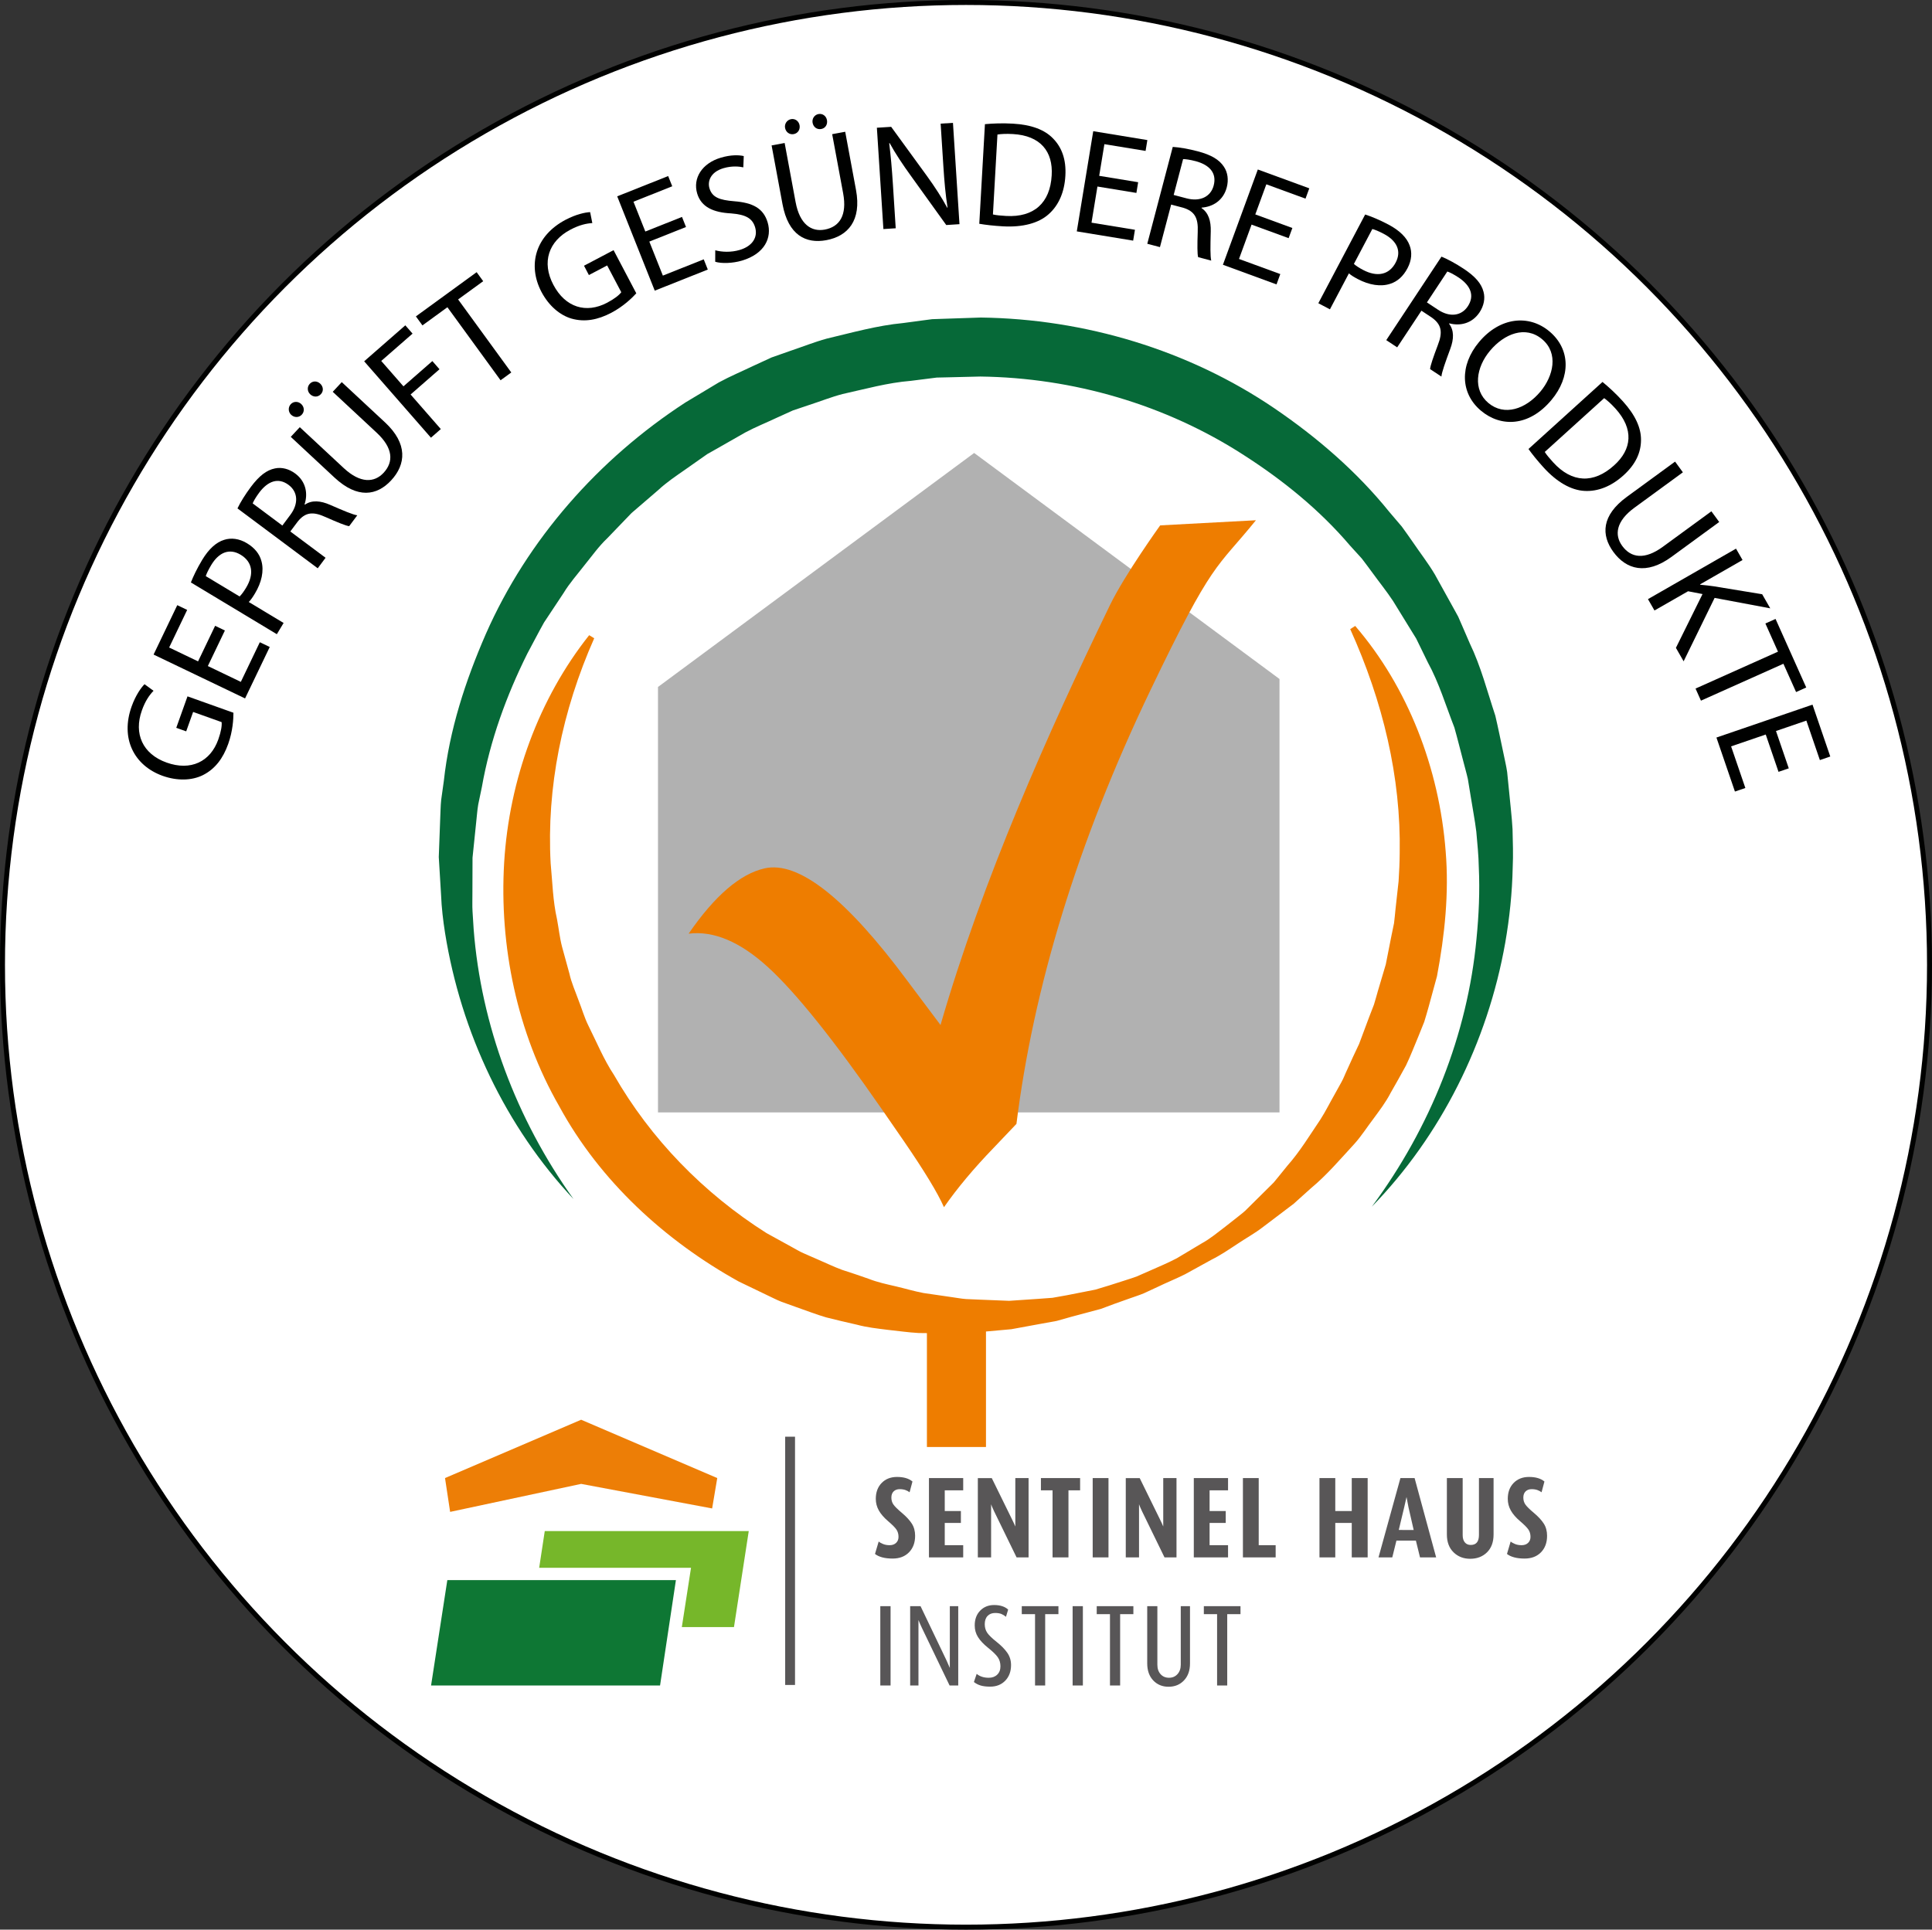 <?xml version="1.0" encoding="UTF-8"?>
<!-- Generator: Adobe Illustrator 25.4.1, SVG Export Plug-In . SVG Version: 6.00 Build 0)  -->
<svg xmlns="http://www.w3.org/2000/svg" xmlns:xlink="http://www.w3.org/1999/xlink" version="1.1" id="Ebene_1" x="0px" y="0px" viewBox="0 0 196.289 196.095" style="enable-background:new 0 0 196.289 196.095;" xml:space="preserve">
<rect x="0" y="0" width="196.289" height="196.095" fill="#333333" stroke="none"/>
<style type="text/css">
	.st0{fill:#FFFFFF;}
	.st1{fill:none;stroke:#000100;stroke-width:0.505;stroke-miterlimit:10;}
	.st2{fill:#585657;}
	.st3{fill:#0E7734;}
	.st4{fill:#ED7E06;}
	.st5{fill:#76B72A;}
	.st6{clip-path:url(#SVGID_00000031898257322957110680000016383969426668508092_);fill:#B1B1B1;}
	.st7{fill:#EE7D00;}
	.st8{fill:#066938;}
	.st9{fill:#000100;}
</style>
<g>
	<g>
		<g>
			<path class="st0" d="M196.037,98.048c0,54.011-43.828,97.795-97.892,97.795     c-54.064,0-97.892-43.784-97.892-97.795C0.253,44.036,44.081,0.253,98.145,0.253     C152.209,0.253,196.037,44.036,196.037,98.048"></path>
			<ellipse class="st1" cx="98.145" cy="98.047" rx="97.892" ry="97.795"></ellipse>
		</g>
	</g>
</g>
<path class="st2" d="M126.033,164.033v-0.808h-3.724v0.808h1.346v7.252h1.03v-7.252   M120.292,170.768c0.407-0.43,0.61-1.003,0.61-1.721v-5.823h-0.938v5.951  c0,0.39-0.111,0.708-0.333,0.955c-0.223,0.246-0.509,0.368-0.862,0.368  c-0.35,0-0.636-0.12-0.854-0.363c-0.219-0.242-0.328-0.562-0.328-0.96v-5.951  h-1.031v5.81c0,0.727,0.203,1.304,0.609,1.734  c0.406,0.429,0.925,0.644,1.558,0.644  C119.363,171.413,119.887,171.197,120.292,170.768 M115.15,164.033v-0.808h-3.724  v0.808h1.346v7.252h1.032v-7.252H115.15z M110.019,163.225h-1.042v8.06h1.042  V163.225z M107.536,164.033v-0.808h-3.725v0.808h1.348v7.252h1.03v-7.252H107.536z   M102.136,170.792c0.391-0.407,0.585-0.935,0.585-1.585  c0-0.461-0.124-0.874-0.374-1.237c-0.25-0.364-0.612-0.733-1.083-1.109  c-0.474-0.375-0.794-0.686-0.962-0.932c-0.168-0.248-0.252-0.538-0.252-0.875  c0-0.36,0.096-0.64,0.287-0.839c0.192-0.199,0.447-0.299,0.768-0.299  c0.258,0,0.47,0.034,0.639,0.102c0.166,0.07,0.321,0.164,0.462,0.285  l0.222-0.733c-0.156-0.147-0.353-0.26-0.591-0.34  c-0.238-0.082-0.517-0.122-0.838-0.122c-0.569,0-1.04,0.189-1.411,0.568  c-0.371,0.378-0.557,0.881-0.557,1.505c0,0.438,0.111,0.833,0.335,1.189  c0.222,0.356,0.567,0.72,1.036,1.096c0.469,0.375,0.792,0.69,0.972,0.948  c0.18,0.258,0.27,0.566,0.27,0.926c0,0.351-0.109,0.632-0.328,0.843  c-0.219,0.211-0.504,0.316-0.855,0.316c-0.273,0-0.514-0.037-0.721-0.111  c-0.207-0.073-0.376-0.17-0.509-0.286l-0.282,0.831  c0.211,0.164,0.443,0.283,0.698,0.357c0.253,0.074,0.571,0.112,0.954,0.112  C101.233,171.402,101.745,171.197,102.136,170.792 M97.356,171.284v-8.06h-0.855  v6.278l-0.34-0.773l-2.635-5.505H92.471v8.06h0.843v-5.882v-0.772  c0.025,0.062,0.069,0.172,0.136,0.328c0.067,0.155,0.135,0.308,0.206,0.455  l2.821,5.871H97.356z M90.481,163.225h-1.043v8.06h1.043V163.225z"></path>
<path class="st2" d="M156.561,157.751c0.414-0.423,0.62-0.982,0.62-1.678  c0-0.477-0.111-0.89-0.332-1.237c-0.223-0.349-0.557-0.711-1.003-1.086  c-0.445-0.376-0.737-0.662-0.873-0.863c-0.136-0.199-0.205-0.432-0.205-0.698  c0-0.274,0.079-0.485,0.235-0.634c0.156-0.149,0.359-0.222,0.609-0.222  c0.226,0,0.424,0.031,0.591,0.091c0.167,0.061,0.307,0.136,0.417,0.225  l0.292-1.094c-0.368-0.309-0.89-0.464-1.569-0.464  c-0.642,0-1.16,0.203-1.56,0.61c-0.397,0.406-0.596,0.944-0.596,1.616  c0,0.422,0.103,0.816,0.31,1.183c0.207,0.367,0.521,0.73,0.944,1.089  c0.422,0.359,0.702,0.643,0.843,0.85c0.141,0.207,0.211,0.454,0.211,0.743  c0,0.251-0.082,0.453-0.246,0.61c-0.164,0.156-0.383,0.234-0.656,0.234  c-0.25,0-0.471-0.039-0.663-0.117c-0.19-0.078-0.341-0.163-0.45-0.258  l-0.374,1.264c0.186,0.15,0.43,0.265,0.732,0.347  c0.299,0.082,0.653,0.123,1.059,0.123  C155.593,158.385,156.146,158.174,156.561,157.751 M151.078,157.752  c0.446-0.437,0.667-1.043,0.667-1.815v-5.729h-1.486v5.786  c0,0.673-0.278,1.008-0.833,1.008c-0.258,0-0.458-0.087-0.602-0.263  c-0.145-0.175-0.218-0.42-0.218-0.733v-5.798h-1.605v5.729  c0,0.765,0.225,1.368,0.674,1.81c0.449,0.44,1.014,0.661,1.693,0.661  C150.063,158.408,150.634,158.19,151.078,157.752 M143.628,155.48l-1.515-0.001  l0.553-2.308c0.046-0.203,0.095-0.407,0.14-0.615  c0.049-0.207,0.08-0.349,0.095-0.426l0.2,1.042L143.628,155.48z   M145.911,158.268l-2.189-8.06h-1.441l-2.227,8.06l1.399,0.001l0.423-1.709  l1.976-0.002l0.42,1.71H145.911z M138.953,158.268v-8.06h-1.616v3.35h-1.674  v-3.35h-1.606v8.06h1.606v-3.503h1.674v3.503H138.953z M129.605,158.268v-1.242  h-1.721v-6.818h-1.605v8.06H129.605z M124.768,158.268v-1.242h-1.875v-2.261h1.64  v-1.207h-1.64v-2.108h1.875v-1.242h-3.479v8.06H124.768z M119.531,158.268v-8.06  h-1.347v4.92c-0.049-0.109-0.096-0.22-0.144-0.332  c-0.048-0.113-0.12-0.262-0.216-0.448l-2.031-4.139l-1.416-0.001v8.06h1.347  v-4.674v-0.727c0.024,0.062,0.057,0.149,0.1,0.258  c0.043,0.109,0.115,0.269,0.217,0.48l2.273,4.663H119.531z M112.621,150.208h-1.605  v8.059h1.605V150.208z M109.738,151.45v-1.242h-3.982v1.242h1.182v6.818h1.617  v-6.818H109.738z M104.502,158.268v-8.06h-1.347v4.92  c-0.049-0.109-0.096-0.22-0.145-0.332c-0.047-0.113-0.12-0.262-0.216-0.448  l-2.031-4.139l-1.416-0.001v8.06h1.348v-4.674v-0.727  c0.023,0.062,0.057,0.149,0.099,0.258c0.043,0.109,0.115,0.269,0.217,0.48  l2.273,4.663H104.502z M97.86,158.268v-1.242h-1.874v-2.261h1.639v-1.207h-1.639  v-2.108h1.874v-1.242h-3.479v8.06H97.86z M92.354,157.751  c0.414-0.423,0.621-0.982,0.621-1.678c0-0.477-0.111-0.89-0.334-1.237  c-0.222-0.349-0.557-0.711-1.001-1.086c-0.446-0.376-0.737-0.662-0.873-0.863  c-0.137-0.199-0.205-0.432-0.205-0.698c0-0.274,0.078-0.485,0.235-0.634  c0.155-0.149,0.359-0.222,0.608-0.222c0.226,0,0.425,0.031,0.592,0.091  c0.168,0.061,0.306,0.136,0.416,0.225l0.293-1.094  c-0.367-0.309-0.891-0.464-1.57-0.464c-0.64,0-1.16,0.203-1.559,0.61  c-0.397,0.406-0.597,0.944-0.597,1.616c0,0.422,0.104,0.816,0.31,1.183  c0.208,0.367,0.522,0.73,0.944,1.089c0.422,0.359,0.703,0.643,0.844,0.85  c0.14,0.207,0.21,0.454,0.21,0.743c0,0.251-0.082,0.453-0.246,0.61  c-0.164,0.156-0.383,0.234-0.656,0.234c-0.25,0-0.47-0.039-0.662-0.117  c-0.191-0.078-0.341-0.163-0.45-0.258l-0.375,1.264  c0.187,0.15,0.431,0.265,0.731,0.347c0.301,0.082,0.654,0.123,1.061,0.123  C91.386,158.385,91.94,158.174,92.354,157.751"></path>
<polygon class="st3" points="67.061,171.283 43.796,171.282 45.448,160.574 68.672,160.574 "></polygon>
<polyline class="st4" points="59.043,150.797 72.352,153.293 72.872,150.204 59.043,144.277   45.213,150.204 45.733,153.642 "></polyline>
<polyline class="st5" points="69.272,165.356 70.207,159.322 54.78,159.322 55.347,155.594   76.072,155.594 74.571,165.349 69.256,165.349 "></polyline>
<g>
	<rect x="79.773" y="146.001" class="st2" width="1" height="25.229"></rect>
</g>
<g>
	<g>
		<g>
			<defs>
				<rect id="SVGID_1_" x="66.852" y="46.033" width="63.144" height="67.015"></rect>
			</defs>
			<clipPath id="SVGID_00000168098702096443485960000007840237318917513135_">
				<use xlink:href="#SVGID_1_" style="overflow:visible;"></use>
			</clipPath>
			<polyline style="clip-path:url(#SVGID_00000168098702096443485960000007840237318917513135_);fill:#B1B1B1;" points="     128.172,113.048 66.851,113.048 66.851,69.812 98.972,46.032 129.997,69.002      129.997,113.048    "></polyline>
		</g>
	</g>
</g>
<path class="st7" d="M137.687,63.61c5.358,6.229,8.537,14.457,9.191,22.904  c0.351,4.233-0.092,8.505-0.883,12.698l-0.843,3.091  c-0.15,0.512-0.285,1.03-0.45,1.537l-0.598,1.488  c-0.413,0.984-0.795,1.983-1.255,2.944c-0.509,0.939-1.034,1.868-1.563,2.791  c-0.486,0.948-1.139,1.797-1.766,2.654c-0.645,0.843-1.208,1.743-1.918,2.529  c-1.438,1.56-2.794,3.165-4.416,4.511l-1.166,1.047l-0.58,0.524l-0.624,0.473  l-2.486,1.884c-0.817,0.634-1.734,1.136-2.59,1.711  c-0.862,0.567-1.712,1.15-2.637,1.61l-2.704,1.489  c-0.918,0.461-1.876,0.842-2.801,1.292l-1.4,0.649  c-0.475,0.196-0.968,0.348-1.451,0.523c-0.974,0.332-1.939,0.695-2.906,1.057  l-2.991,0.799l-1.497,0.422l-1.528,0.277l-3.071,0.564l-3.116,0.282l-1.567,0.14  c-0.524,0.032-1.047,0-1.571,0.003l-3.161-0.038  c-1.053-0.055-2.098-0.215-3.153-0.324c-1.052-0.131-2.111-0.246-3.137-0.524  c-1.036-0.236-2.075-0.475-3.108-0.74c-1.023-0.296-2.014-0.693-3.024-1.039  l-1.51-0.543c-0.5-0.189-0.969-0.448-1.455-0.67l-2.895-1.393  c-7.469-4.14-14.1-10.197-18.24-17.809c-4.299-7.504-6.094-16.297-5.596-24.752  c0.512-8.461,3.542-16.704,8.638-23.12l0.513,0.311  c-3.266,7.378-4.848,15.199-4.426,22.868c0.183,1.912,0.222,3.821,0.646,5.684  c0.177,0.933,0.273,1.878,0.51,2.796l0.751,2.735  c0.202,0.922,0.597,1.787,0.914,2.674c0.349,0.873,0.601,1.784,1.021,2.626  c0.842,1.683,1.552,3.422,2.589,4.992c3.73,6.505,9.108,12.025,15.5,16.075  l2.486,1.368c0.419,0.221,0.821,0.479,1.254,0.671l1.304,0.568  c0.873,0.369,1.73,0.794,2.622,1.124c0.906,0.286,1.806,0.598,2.71,0.913  c0.895,0.354,1.831,0.551,2.765,0.768c0.933,0.217,1.862,0.5,2.81,0.677  l2.871,0.418c0.48,0.063,0.962,0.16,1.445,0.195l1.456,0.063l2.93,0.117  l2.93-0.198l1.472-0.109l1.45-0.258l2.9-0.571  c0.943-0.283,1.889-0.566,2.825-0.879c0.467-0.158,0.944-0.292,1.404-0.47  l1.356-0.595c0.903-0.4,1.817-0.782,2.69-1.241l2.543-1.521  c0.868-0.473,1.626-1.116,2.411-1.711l1.16-0.912  c0.385-0.306,0.781-0.596,1.117-0.961l2.091-2.072l0.52-0.515l0.467-0.568  l0.923-1.139c1.291-1.46,2.3-3.136,3.376-4.727  c0.518-0.811,0.945-1.679,1.421-2.51l0.695-1.254  c0.237-0.413,0.393-0.872,0.603-1.3c0.392-0.871,0.787-1.736,1.199-2.59  l0.997-2.669l0.512-1.326c0.145-0.45,0.261-0.911,0.394-1.366l0.81-2.727  l0.55-2.794l0.288-1.398c0.064-0.47,0.097-0.945,0.149-1.418l0.314-2.847  c0.062-0.952,0.105-1.909,0.112-2.867c0.137-7.684-1.701-15.385-5.027-22.748"></path>
<path class="st8" d="M58.269,121.851c-6.872-7.318-11.435-16.911-13.055-27.059  c-0.199-1.27-0.351-2.548-0.401-3.834l-0.234-3.863l0.144-3.873  c0.035-0.646,0.032-1.296,0.101-1.939l0.269-1.925  c0.562-5.17,2.194-10.182,4.276-14.952c4.219-9.573,11.447-17.768,20.268-23.505  l3.391-2.036c1.156-0.63,2.378-1.139,3.566-1.711l1.797-0.828l1.867-0.657  c1.25-0.418,2.479-0.913,3.751-1.261c2.567-0.607,5.116-1.332,7.75-1.58  l1.962-0.263l0.982-0.129l0.989-0.035l3.959-0.132  c10.558,0.137,21.107,3.298,29.833,9.228c4.343,2.959,8.369,6.432,11.667,10.522  l1.275,1.498c0.391,0.525,0.758,1.069,1.138,1.605  c0.735,1.084,1.543,2.12,2.211,3.247l1.902,3.435l0.473,0.859l0.392,0.898  l0.778,1.8c1.138,2.356,1.785,4.902,2.603,7.368  c0.299,1.265,0.55,2.543,0.824,3.813c0.127,0.637,0.284,1.268,0.377,1.909  l0.195,1.939c0.116,1.291,0.282,2.575,0.353,3.866  c0.029,1.293,0.08,2.584,0.018,3.875c-0.053,2.58-0.319,5.152-0.761,7.684  c-1.79,10.127-6.554,19.625-13.557,26.816c5.968-8.046,9.731-17.52,10.638-27.22  c0.239-2.419,0.348-4.848,0.235-7.267c-0.019-1.211-0.148-2.416-0.252-3.618  c-0.146-1.2-0.383-2.388-0.567-3.577l-0.292-1.78  c-0.129-0.588-0.304-1.165-0.449-1.749c-0.31-1.16-0.593-2.328-0.919-3.48  c-0.874-2.236-1.556-4.539-2.71-6.645l-0.784-1.609l-0.393-0.803l-0.472-0.763  l-1.874-3.044c-0.654-0.993-1.409-1.92-2.104-2.884  c-0.358-0.475-0.702-0.959-1.067-1.427l-1.2-1.321  c-3.083-3.624-6.815-6.645-10.788-9.193c-7.955-5.143-17.354-7.868-26.776-7.986  l-3.539,0.086L95.174,38.37l-0.878,0.111l-1.757,0.222  c-2.363,0.189-4.64,0.833-6.946,1.342c-1.141,0.299-2.24,0.741-3.363,1.102  l-1.679,0.566l-1.612,0.731c-1.067,0.507-2.169,0.942-3.21,1.5L72.648,45.699  l-0.774,0.436l-0.727,0.509l-1.452,1.021c-0.97,0.679-1.962,1.334-2.83,2.146  l-2.699,2.322l-2.471,2.568c-0.866,0.821-1.551,1.798-2.302,2.721  c-0.727,0.941-1.526,1.832-2.143,2.854l-1.977,2.982  c-0.584,1.039-1.125,2.103-1.694,3.155c-2.125,4.27-3.788,8.827-4.623,13.572  l-0.369,1.771c-0.103,0.595-0.136,1.198-0.207,1.797l-0.372,3.608l-0.012,3.636  c0.007,0.607-0.026,1.216,0.012,1.822l0.115,1.821  C48.878,104.158,52.438,113.701,58.269,121.851"></path>
<g>
	<rect x="94.174" y="134.048" class="st7" width="6" height="13"></rect>
</g>
<path class="st7" d="M117.873,53.39l9.728-0.521c-4.07,5.027-4.32,3.925-10.732,17.301  c-7.457,15.558-11.886,30.288-13.599,44.042l-2.323,2.441  c-2.012,2.084-3.692,4.092-5.04,6.026c-0.632-1.439-1.992-3.68-4.079-6.722  l-2.243-3.249c-4.869-7.026-8.72-11.832-11.554-14.419  c-2.834-2.587-5.522-3.723-8.067-3.408c2.655-3.857,5.227-6.068,7.714-6.634  c3.441-0.782,8.274,3.021,14.499,11.409l3.379,4.507  c4.326-14.92,10.903-29.643,17.211-42.661  C114.264,58.412,117.873,53.39,117.873,53.39"></path>
<path class="st9" d="M23.717,72.431c0,0.634-0.064,1.861-0.532,3.173  c-0.525,1.47-1.331,2.545-2.577,3.17c-1.105,0.548-2.587,0.604-4.099,0.064  c-2.89-1.048-4.298-3.793-3.135-7.048c0.402-1.123,0.96-1.914,1.31-2.259  l0.915,0.668c-0.416,0.434-0.835,1.016-1.184,1.998  c-0.844,2.361,0.075,4.425,2.51,5.297c2.462,0.878,4.447-0.086,5.254-2.347  c0.293-0.821,0.379-1.425,0.337-1.764l-2.895-1.034l-0.704,1.973l-1.009-0.359  l1.142-3.198"></path>
<polyline class="st9" points="22.848,64.073 21.117,67.686 24.468,69.294 26.398,65.266   27.405,65.749 24.898,70.976 15.603,66.519 18.01,61.499 19.016,61.981   17.185,65.802 20.123,67.211 21.856,63.596 "></polyline>
<path class="st9" d="M19.394,59.19c0.24-0.606,0.596-1.375,1.148-2.293  c0.679-1.128,1.439-1.795,2.227-2.036c0.711-0.231,1.528-0.134,2.315,0.34  c0.8,0.481,1.287,1.097,1.477,1.819c0.28,0.991,0.016,2.17-0.656,3.285  c-0.205,0.342-0.407,0.649-0.631,0.872l3.54,2.13l-0.687,1.141 M24.343,60.615  c0.216-0.21,0.431-0.508,0.66-0.888c0.83-1.377,0.666-2.619-0.554-3.353  c-1.167-0.703-2.229-0.217-2.986,1.042c-0.3,0.498-0.49,0.903-0.556,1.132  L24.343,60.615z"></path>
<path class="st9" d="M24.127,51.665c0.293-0.623,0.808-1.441,1.357-2.178  c0.852-1.139,1.609-1.719,2.459-1.887c0.679-0.141,1.417,0.045,2.055,0.523  c1.091,0.813,1.302,2.04,0.946,3.131l0.038,0.027  c0.696-0.474,1.568-0.413,2.573,0.03c1.354,0.592,2.297,0.991,2.744,1.057  l-0.824,1.103c-0.333-0.039-1.182-0.386-2.386-0.921  c-1.323-0.606-2.082-0.485-2.841,0.456l-0.751,1.005l3.581,2.672l-0.797,1.068   M28.688,53.407l0.814-1.091c0.852-1.139,0.766-2.331-0.178-3.036  c-1.066-0.796-2.109-0.371-2.964,0.748c-0.383,0.515-0.61,0.92-0.688,1.128  L28.688,53.407z"></path>
<path class="st9" d="M29.582,42.154c-0.302-0.282-0.331-0.768-0.039-1.081  c0.282-0.302,0.747-0.308,1.06-0.016c0.313,0.292,0.362,0.756,0.06,1.08  C30.361,42.462,29.895,42.446,29.582,42.154 M30.459,43.411L34.925,47.569  c1.691,1.573,3.106,1.49,4.044,0.483c1.043-1.12,0.971-2.524-0.697-4.077  l-4.466-4.159l0.917-0.984l4.399,4.095c2.317,2.159,2.132,4.264,0.61,5.899  c-1.438,1.545-3.406,1.885-5.746-0.293l-4.444-4.139L30.459,43.411z M31.52,40.072  c-0.302-0.281-0.341-0.756-0.048-1.069c0.291-0.314,0.746-0.309,1.059-0.017  c0.314,0.292,0.373,0.744,0.071,1.068C32.289,40.391,31.833,40.364,31.52,40.072"></path>
<polyline class="st9" points="36.999,36.716 41.18,33.061 41.915,33.903 38.734,36.681   40.99,39.261 43.927,36.693 44.652,37.524 41.716,40.09 44.786,43.603   43.784,44.48 "></polyline>
<polyline class="st9" points="45.456,31.222 42.92,33.068 42.254,32.153 48.426,27.66   49.092,28.576 46.544,30.429 51.946,37.851 50.857,38.644 "></polyline>
<path class="st9" d="M64.647,29.808c-0.428,0.468-1.305,1.327-2.537,1.977  c-1.381,0.726-2.704,0.973-4.047,0.591c-1.184-0.345-2.313-1.307-3.061-2.729  c-1.419-2.727-0.599-5.7,2.461-7.312c1.056-0.556,2.002-0.759,2.495-0.777  l0.221,1.111c-0.6,0.039-1.302,0.184-2.223,0.669  c-2.221,1.168-2.943,3.313-1.737,5.6c1.219,2.315,3.333,2.948,5.459,1.829  c0.771-0.407,1.242-0.793,1.442-1.07l-1.433-2.721l-1.856,0.977l-0.497-0.949  l3.004-1.582"></path>
<polyline class="st9" points="69.697,23.069 65.971,24.551 67.346,28.008 71.499,26.355   71.912,27.392 66.522,29.538 62.708,19.952 67.885,17.891 68.298,18.93   64.36,20.499 65.564,23.528 69.29,22.045 "></polyline>
<path class="st9" d="M72.67,25.435c0.677,0.182,1.6,0.228,2.481-0.034  c1.307-0.386,1.864-1.302,1.569-2.3c-0.275-0.925-0.958-1.295-2.445-1.415  c-1.785-0.094-3.031-0.635-3.444-2.028c-0.456-1.541,0.482-3.064,2.404-3.634  c1.012-0.3,1.816-0.282,2.33-0.164l-0.045,1.146  c-0.373-0.08-1.121-0.178-2.016,0.086c-1.35,0.402-1.625,1.361-1.425,2.036  c0.274,0.925,1.009,1.203,2.532,1.325c1.864,0.15,2.954,0.707,3.384,2.157  c0.452,1.528-0.285,3.182-2.619,3.875c-0.954,0.282-2.079,0.312-2.711,0.116"></path>
<path class="st9" d="M79.719,14.532l1.113,6.004c0.422,2.271,1.609,3.047,2.963,2.796  c1.505-0.281,2.283-1.451,1.867-3.693l-1.114-6.004l1.324-0.245l1.097,5.913  c0.578,3.114-0.825,4.698-3.021,5.105c-2.076,0.384-3.861-0.513-4.446-3.657  l-1.108-5.973 M79.762,12.999c-0.077-0.407,0.19-0.813,0.611-0.892  c0.407-0.075,0.784,0.197,0.862,0.619c0.078,0.421-0.158,0.822-0.594,0.903  C80.205,13.71,79.839,13.42,79.762,12.999 M82.559,12.479  c-0.075-0.406,0.176-0.81,0.598-0.889c0.421-0.078,0.784,0.198,0.862,0.618  c0.078,0.421-0.144,0.822-0.58,0.902C82.987,13.194,82.637,12.901,82.559,12.479"></path>
<path class="st9" d="M89.752,23.278l-0.662-10.297l1.452-0.092l3.635,4.996  c0.84,1.159,1.506,2.205,2.062,3.227l0.03-0.017  c-0.211-1.367-0.322-2.618-0.425-4.221l-0.276-4.309l1.252-0.08l0.662,10.296  l-1.344,0.087l-3.605-5.016c-0.792-1.098-1.555-2.23-2.146-3.312l-0.044,0.017  c0.159,1.294,0.27,2.53,0.38,4.241l0.281,4.4"></path>
<path class="st9" d="M100.068,12.618c0.816-0.076,1.784-0.113,2.836-0.053  c1.909,0.108,3.243,0.627,4.096,1.518c0.869,0.892,1.336,2.113,1.241,3.777  c-0.094,1.68-0.692,3.024-1.708,3.916c-1.015,0.909-2.632,1.336-4.633,1.225  c-0.947-0.055-1.738-0.145-2.406-0.26 M100.881,21.794  c0.332,0.08,0.82,0.123,1.34,0.152c2.84,0.161,4.471-1.339,4.629-4.119  c0.152-2.426-1.135-4.047-3.944-4.205c-0.687-0.039-1.211-0.008-1.566,0.049  L100.881,21.794z"></path>
<polyline class="st9" points="115.457,19.605 111.498,18.956 110.896,22.628 115.309,23.351   115.127,24.454 109.401,23.514 111.072,13.332 116.57,14.235 116.39,15.336   112.205,14.651 111.677,17.868 115.635,18.517 "></polyline>
<path class="st9" d="M119.151,14.929c0.687,0.038,1.638,0.21,2.527,0.444  c1.377,0.362,2.198,0.847,2.671,1.573c0.388,0.576,0.489,1.332,0.288,2.1  c-0.348,1.318-1.407,1.974-2.55,2.052l-0.013,0.046  c0.699,0.468,0.972,1.298,0.936,2.398c-0.039,1.477-0.057,2.5,0.05,2.94  l-1.332-0.351c-0.089-0.324-0.086-1.241-0.041-2.558  c0.068-1.454-0.33-2.113-1.487-2.465l-1.213-0.319l-1.138,4.323l-1.287-0.34   M119.244,19.812l1.316,0.347c1.377,0.36,2.45-0.165,2.748-1.304  c0.34-1.287-0.445-2.096-1.802-2.469c-0.622-0.164-1.082-0.22-1.305-0.216  L119.244,19.812z"></path>
<polyline class="st9" points="130.923,24.203 127.158,22.825 125.881,26.316 130.076,27.852   129.692,28.901 124.247,26.907 127.793,17.224 133.022,19.139 132.638,20.187   128.658,18.731 127.537,21.79 131.303,23.169 "></polyline>
<path class="st9" d="M138.7,21.798c0.619,0.206,1.406,0.517,2.353,1.017  c1.164,0.615,1.873,1.336,2.158,2.109c0.274,0.697,0.221,1.518-0.208,2.331  c-0.436,0.826-1.022,1.345-1.732,1.577c-0.974,0.335-2.167,0.137-3.318-0.47  c-0.352-0.186-0.669-0.371-0.905-0.582l-1.929,3.656l-1.177-0.621 M137.555,26.82  c0.223,0.202,0.533,0.401,0.926,0.608c1.421,0.75,2.651,0.518,3.316-0.742  c0.635-1.204,0.09-2.236-1.21-2.922c-0.514-0.272-0.928-0.437-1.16-0.491  L137.555,26.82z"></path>
<path class="st9" d="M146.452,26.08c0.638,0.256,1.483,0.723,2.25,1.229  c1.186,0.785,1.808,1.508,2.023,2.348c0.182,0.669,0.035,1.416-0.402,2.08  c-0.751,1.135-1.963,1.416-3.073,1.123l-0.025,0.039  c0.512,0.668,0.502,1.541,0.116,2.57c-0.512,1.385-0.855,2.35-0.896,2.799  l-1.15-0.76c0.022-0.334,0.319-1.201,0.785-2.433  c0.53-1.356,0.366-2.106-0.619-2.811l-1.045-0.691l-2.464,3.726l-1.109-0.734   M144.973,30.731l1.135,0.75c1.187,0.785,2.371,0.631,3.019-0.352  c0.735-1.109,0.251-2.125-0.914-2.914c-0.537-0.354-0.953-0.556-1.166-0.623  L144.973,30.731z"></path>
<path class="st9" d="M157.621,40.653c-2.279,2.719-5.14,2.775-7.156,1.084  c-2.087-1.748-2.195-4.593-0.191-6.984c2.102-2.508,5.037-2.843,7.146-1.075  C159.576,35.487,159.586,38.308,157.621,40.653 M151.383,35.644  c-1.415,1.686-1.768,3.966-0.162,5.311c1.617,1.355,3.779,0.633,5.283-1.161  c1.316-1.57,1.871-3.899,0.172-5.323  C154.988,33.055,152.838,33.908,151.383,35.644"></path>
<path class="st9" d="M162.812,38.815c0.635,0.52,1.351,1.173,2.06,1.955  c1.284,1.418,1.87,2.725,1.852,3.961c-0.007,1.245-0.532,2.443-1.766,3.564  c-1.248,1.131-2.62,1.67-3.97,1.593c-1.362-0.068-2.816-0.898-4.164-2.384  c-0.636-0.702-1.137-1.323-1.532-1.875 M156.945,45.929  c0.181,0.291,0.499,0.664,0.849,1.049c1.912,2.108,4.128,2.187,6.194,0.316  c1.813-1.624,2.034-3.681,0.143-5.77c-0.462-0.509-0.857-0.854-1.15-1.063  L156.945,45.929z"></path>
<path class="st9" d="M170.979,47.998l-4.927,3.601c-1.864,1.362-2.05,2.767-1.237,3.878  c0.902,1.235,2.295,1.43,4.134,0.084l4.927-3.6l0.794,1.087l-4.853,3.547  c-2.556,1.867-4.589,1.289-5.906-0.514c-1.245-1.705-1.209-3.701,1.373-5.588  l4.902-3.582"></path>
<path class="st9" d="M176.377,55.755l0.663,1.155l-4.313,2.474l0.022,0.039  c0.482,0.042,0.939,0.098,1.358,0.156l4.927,0.809l0.822,1.433l-5.653-1.061  l-3.148,6.444l-0.784-1.367l2.704-5.467l-1.47-0.285l-3.411,1.955l-0.662-1.154"></path>
<polyline class="st9" points="180.641,66.224 179.361,63.36 180.394,62.899 183.512,69.865   182.48,70.328 181.192,67.453 172.815,71.203 172.265,69.974 "></polyline>
<polyline class="st9" points="180.695,78.436 179.397,74.644 175.878,75.848 177.326,80.078   176.267,80.439 174.388,74.951 184.149,71.608 185.954,76.879 184.897,77.242   183.524,73.23 180.438,74.287 181.738,78.081 "></polyline>
</svg>
